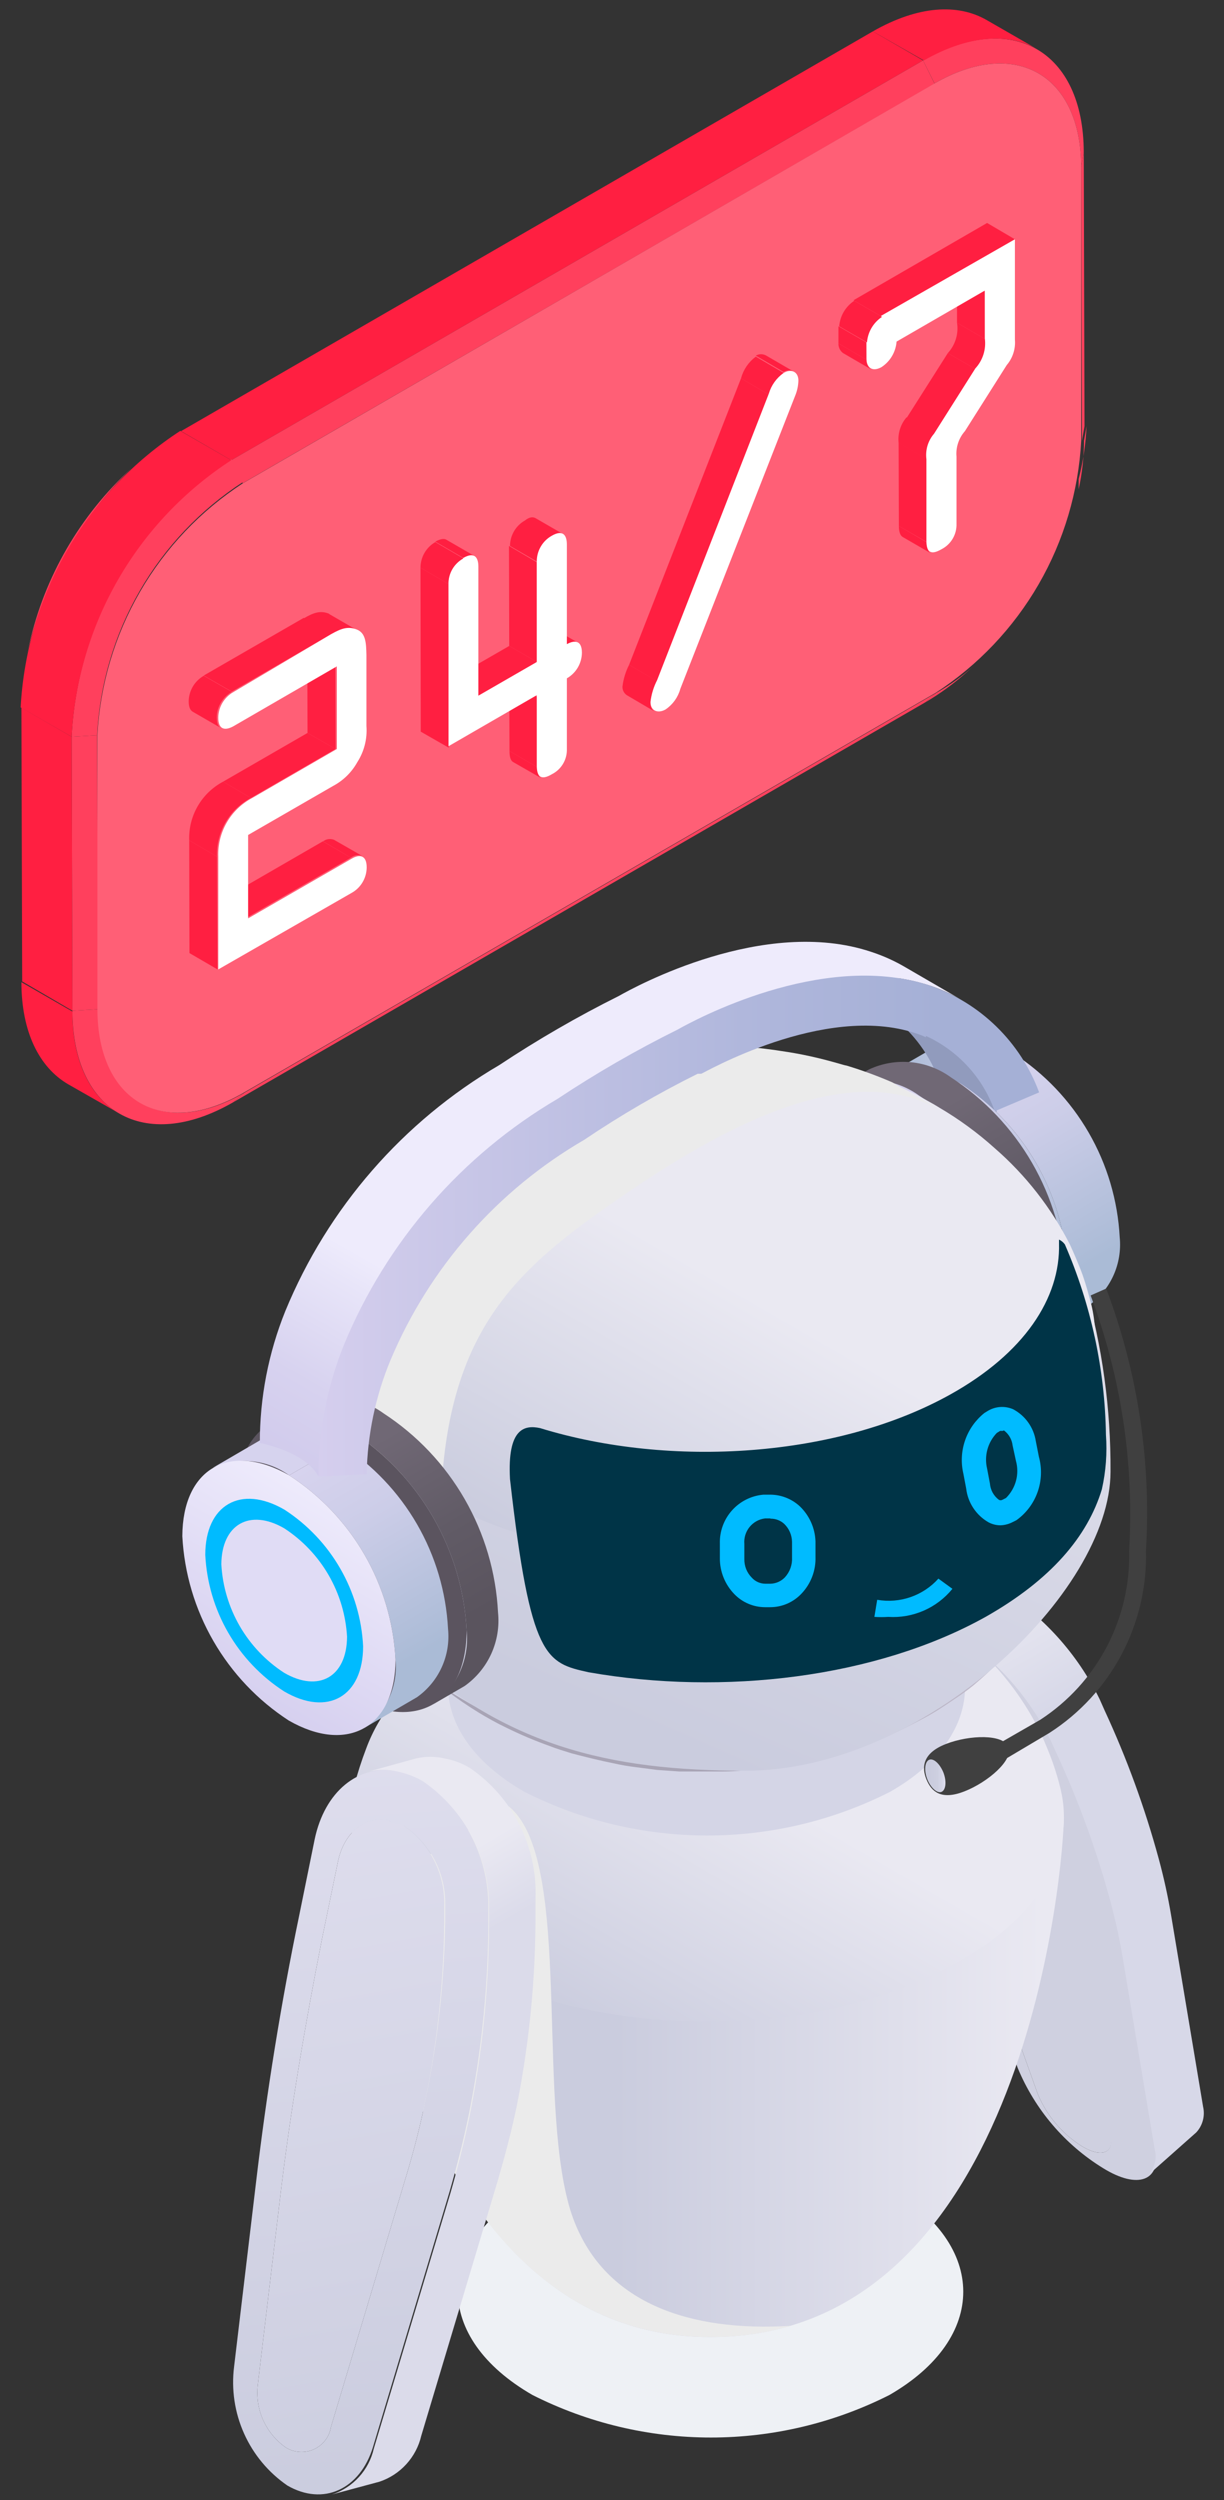 <svg width="48" height="98" viewBox="0 0 48 98" fill="none" xmlns="http://www.w3.org/2000/svg">
<rect x="0" y="0" width="48" height="98" fill="#333333" stroke="none"/>
<path d="M38.21 26.08L37.91 26.35C37.404 26.8 36.855 27.199 36.27 27.54L36.72 27.16C37.255 26.856 37.754 26.493 38.21 26.08Z" fill="#FF405D"/>
<path d="M42.3 18.78V19V19.06V19.18C42.438 18.556 42.508 17.919 42.51 17.28L42.61 16.7C42.58 17.402 42.476 18.099 42.3 18.78Z" fill="#FF405D"/>
<path d="M42.4 6.55L42.5 5.96L42.53 16.7L42.43 17.28L42.4 6.55Z" fill="#FF405D"/>
<path d="M36.65 3.27L36.2 2.37C39.67 0.37 42.49 1.98 42.5 5.96L42.4 6.55C42.39 2.92 39.81 1.45 36.65 3.27Z" fill="#FF405D"/>
<path d="M38.7 0.79L40.7 1.94C39.56 1.27 37.98 1.37 36.23 2.37L34.23 1.23C36 0.22 37.56 0.13 38.7 0.79Z" fill="#FF1F41"/>
<path d="M36.72 27.16L36.27 27.54L9.14 43.21L9.59 42.83L36.72 27.16Z" fill="#FF405D"/>
<path d="M4.67 43.64L2.67 42.5C1.54 41.84 0.84 40.45 0.84 38.5L2.84 39.65C2.84 41.6 3.54 43 4.67 43.64Z" fill="#FF1F41"/>
<path d="M9.59 42.83L9.14 43.21C5.67 45.21 2.85 43.6 2.84 39.62L3.84 39.56C3.86 43.19 6.43 44.66 9.59 42.83Z" fill="#FF405D"/>
<path d="M3.84 39.56L2.84 39.62L2.81 28.88L3.81 28.82L3.84 39.56Z" fill="#FF405D"/>
<path d="M2.84 39.62L0.87 38.47L0.84 27.74L2.81 28.88L2.84 39.62Z" fill="#FF1F41"/>
<path d="M9.07 18.04L7.1 16.9L34.23 1.23L36.2 2.37L9.07 18.04Z" fill="#FF1F41"/>
<path d="M9.52 18.94L9.07 18.04L36.2 2.37L36.65 3.28L9.52 18.94Z" fill="#FF405D"/>
<path d="M1.06 25.65L1.15 25.25C1.749 22.599 3.145 20.195 5.15 18.36C3.109 20.342 1.688 22.875 1.06 25.65Z" fill="#FF405D"/>
<path d="M36.65 3.27C39.81 1.45 42.39 2.92 42.4 6.55V17.28C42.294 19.26 41.722 21.188 40.73 22.905C39.737 24.622 38.353 26.08 36.69 27.16L9.56 42.83C6.4 44.66 3.83 43.19 3.82 39.56V28.82C3.926 26.84 4.499 24.913 5.491 23.196C6.484 21.479 7.867 20.021 9.53 18.94L36.65 3.27Z" fill="#FF5F76"/>
<path d="M3.81 28.82L2.81 28.88C2.917 26.7 3.541 24.577 4.629 22.686C5.718 20.794 7.24 19.188 9.07 18L9.52 18.9C7.852 19.985 6.465 21.449 5.473 23.174C4.48 24.898 3.91 26.833 3.81 28.82Z" fill="#FF405D"/>
<path d="M2.81 28.88L0.81 27.73C0.926 25.558 1.554 23.444 2.641 21.56C3.729 19.676 5.247 18.076 7.07 16.89L9.07 18.04C7.245 19.224 5.726 20.824 4.638 22.708C3.55 24.592 2.924 26.707 2.81 28.88Z" fill="#FF1F41"/>
<path d="M13.1 32.92L14.2 33.55C14.127 33.523 14.048 33.516 13.971 33.528C13.894 33.54 13.821 33.572 13.76 33.62L12.67 32.98C12.73 32.934 12.802 32.904 12.877 32.893C12.952 32.883 13.029 32.892 13.1 32.92Z" fill="#FF1F41"/>
<path d="M9.7 35.96L8.61 35.32L12.66 32.98L13.76 33.62L9.7 35.96Z" fill="#FF1F41"/>
<path d="M13.16 29.36L12.06 28.73L12.05 25.49L13.15 26.12L13.16 29.36Z" fill="#FF1F41"/>
<path d="M8.53 38L7.43 37.36L7.42 32.94L8.51 33.58L8.53 38Z" fill="#FF1F41"/>
<path d="M9.84 31.28L8.75 30.64L12.06 28.73L13.16 29.36L9.84 31.28Z" fill="#FF1F41"/>
<path d="M12.91 24.07L14 24.7C13.7 24.56 13.43 24.65 13 24.87L11.91 24.24C12.3 24.01 12.57 23.92 12.91 24.06V24.07Z" fill="#FF1F41"/>
<path d="M8.51 33.58L7.42 32.94C7.403 32.47 7.519 32.005 7.754 31.599C7.989 31.192 8.334 30.86 8.75 30.64L9.84 31.28C9.424 31.5 9.079 31.832 8.844 32.239C8.609 32.645 8.493 33.11 8.51 33.58Z" fill="#FF1F41"/>
<path d="M9.09 27.11L7.99 26.48L11.91 24.22L13 24.85L9.09 27.11Z" fill="#FF1F41"/>
<path d="M8.65 28.53L7.56 27.9C7.46 27.84 7.4 27.72 7.4 27.49C7.403 27.286 7.459 27.087 7.562 26.912C7.666 26.736 7.813 26.591 7.99 26.49L9.09 27.12C8.913 27.221 8.766 27.366 8.662 27.542C8.559 27.717 8.503 27.916 8.5 28.12C8.5 28.35 8.56 28.48 8.65 28.53Z" fill="#FF1F41"/>
<path d="M13 24.85C13.39 24.63 13.66 24.54 14 24.68C14.34 24.82 14.36 25.19 14.37 25.68V28.46C14.408 28.96 14.281 29.459 14.01 29.88C13.79 30.275 13.46 30.598 13.06 30.81L9.73 32.73V36L13.79 33.66C14.09 33.48 14.38 33.51 14.38 34C14.379 34.204 14.324 34.404 14.22 34.58C14.117 34.756 13.968 34.901 13.79 35L8.56 38V33.58C8.543 33.11 8.659 32.645 8.894 32.239C9.129 31.832 9.475 31.5 9.89 31.28L13.21 29.36V26.12L9.15 28.47C8.84 28.64 8.56 28.62 8.56 28.13C8.563 27.926 8.619 27.727 8.722 27.552C8.826 27.376 8.973 27.231 9.15 27.13L13 24.85Z" fill="white"/>
<path d="M21.22 30.5L20.12 29.87C20.02 29.81 19.98 29.66 19.98 29.44L21.07 30.07C21.07 30.3 21.12 30.44 21.22 30.5Z" fill="#FF1F41"/>
<path d="M21.07 30.07L19.98 29.44L19.97 26.67L21.06 27.31L21.07 30.07Z" fill="#FF1F41"/>
<path d="M21.58 24.57L22.68 25.2C22.606 25.176 22.528 25.17 22.451 25.182C22.375 25.194 22.302 25.224 22.24 25.27L21.15 24.64C21.208 24.59 21.279 24.557 21.355 24.545C21.431 24.532 21.509 24.541 21.58 24.57Z" fill="#FF1F41"/>
<path d="M18.77 27.27L17.68 26.64L19.97 25.32L21.06 25.95L18.77 27.27Z" fill="#FF1F41"/>
<path d="M21.06 25.95L19.97 25.32L19.96 21.4L21.05 22.04L21.06 25.95Z" fill="#FF1F41"/>
<path d="M21 20.31L22.09 20.94C22 20.89 21.86 20.94 21.66 21.02C21.482 21.119 21.333 21.264 21.23 21.44C21.126 21.616 21.071 21.816 21.07 22.02L20 21.4C20.001 21.196 20.056 20.996 20.16 20.82C20.263 20.644 20.412 20.499 20.59 20.4C20.75 20.27 20.89 20.25 21 20.31Z" fill="#FF1F41"/>
<path d="M17.6 29.31L16.5 28.68L16.49 22.25L17.58 22.89L17.6 29.31Z" fill="#FF1F41"/>
<path d="M17.51 21.16L18.6 21.79C18.51 21.79 18.37 21.79 18.17 21.87L17.07 21.23C17.28 21.12 17.42 21.1 17.51 21.16Z" fill="#FF1F41"/>
<path d="M18.17 21.87C18.62 21.61 18.76 21.87 18.76 22.21V27.27L21.05 25.95V22C21.051 21.796 21.106 21.596 21.21 21.42C21.313 21.244 21.462 21.099 21.64 21C22.09 20.74 22.23 21 22.23 21.34V25.25C22.54 25.08 22.82 25.1 22.82 25.59C22.817 25.794 22.761 25.993 22.658 26.168C22.554 26.344 22.407 26.489 22.23 26.59V29.35C22.238 29.556 22.187 29.76 22.082 29.937C21.978 30.114 21.824 30.258 21.64 30.35C21.22 30.6 21.05 30.45 21.05 30.01V27.25L17.59 29.25V22.83C17.597 22.634 17.654 22.443 17.755 22.275C17.857 22.107 18 21.967 18.17 21.87Z" fill="white"/>
<path d="M17.58 22.89L16.49 22.25C16.491 22.047 16.545 21.848 16.646 21.673C16.748 21.497 16.894 21.351 17.07 21.25L18.17 21.89C17.992 21.989 17.843 22.134 17.739 22.31C17.636 22.486 17.581 22.686 17.58 22.89Z" fill="#FF1F41"/>
<path d="M25.67 27.89L24.58 27.25C24.526 27.213 24.483 27.164 24.453 27.107C24.424 27.049 24.409 26.985 24.41 26.92C24.445 26.62 24.533 26.329 24.67 26.06L25.77 26.7C25.633 26.965 25.545 27.253 25.51 27.55C25.503 27.616 25.514 27.683 25.542 27.742C25.57 27.802 25.615 27.854 25.67 27.89Z" fill="#FF1F41"/>
<path d="M30.05 13.94L31.15 14.58C31.087 14.54 31.014 14.519 30.94 14.519C30.866 14.519 30.793 14.54 30.73 14.58L29.64 13.94C29.702 13.904 29.773 13.885 29.845 13.885C29.917 13.885 29.988 13.904 30.05 13.94Z" fill="#FF1F41"/>
<path d="M25.76 26.7L24.67 26.06L29.06 14.83L30.15 15.47L25.76 26.7Z" fill="#FF1F41"/>
<path d="M30.15 15.47L29.06 14.83C29.151 14.489 29.356 14.189 29.64 13.98L30.73 14.62C30.444 14.827 30.239 15.128 30.15 15.47Z" fill="#FF1F41"/>
<path d="M30.73 14.62C31.03 14.44 31.31 14.57 31.31 14.92C31.304 15.126 31.26 15.329 31.18 15.52L26.68 27C26.59 27.331 26.384 27.618 26.1 27.81C25.8 27.98 25.51 27.87 25.51 27.51C25.545 27.213 25.633 26.925 25.77 26.66L30.15 15.43C30.247 15.102 30.451 14.817 30.73 14.62Z" fill="white"/>
<path d="M36.49 21.68L35.4 21.05C35.3 20.99 35.25 20.84 35.25 20.62L36.35 21.26C36.35 21.48 36.39 21.62 36.49 21.68Z" fill="#FF1F41"/>
<path d="M36.35 21.25L35.25 20.62L35.24 17.35L36.34 17.99L36.35 21.25Z" fill="#FF1F41"/>
<path d="M36.64 17.03L35.55 16.39L37.17 13.84L38.26 14.47L36.64 17.03Z" fill="#FF1F41"/>
<path d="M36.34 18L35.24 17.36C35.22 17.181 35.238 17 35.291 16.828C35.344 16.656 35.432 16.496 35.55 16.36L36.64 17C36.523 17.136 36.435 17.296 36.384 17.468C36.332 17.64 36.317 17.822 36.34 18Z" fill="#FF1F41"/>
<path d="M38.26 14.47L37.17 13.84C37.316 13.681 37.424 13.492 37.486 13.286C37.549 13.08 37.564 12.863 37.53 12.65L38.63 13.29C38.659 13.502 38.641 13.717 38.577 13.921C38.513 14.125 38.405 14.313 38.26 14.47Z" fill="#FF1F41"/>
<path d="M38.63 13.29L37.53 12.65V10.78L38.62 11.42L38.63 13.29Z" fill="#FF1F41"/>
<path d="M34.16 14.48L33.06 13.84C33.001 13.796 32.954 13.739 32.923 13.672C32.892 13.606 32.877 13.533 32.88 13.46L33.98 14.1C33.975 14.173 33.989 14.247 34.02 14.313C34.052 14.38 34.1 14.437 34.16 14.48Z" fill="#FF1F41"/>
<path d="M33.98 14.1L32.88 13.46V12.79L33.97 13.42L33.98 14.1Z" fill="#FF1F41"/>
<path d="M34.56 12.4L33.47 11.77L38.71 8.74L39.8 9.38L34.56 12.4Z" fill="#FF1F41"/>
<path d="M39.8 9.38V13.31C39.816 13.49 39.795 13.671 39.74 13.842C39.685 14.014 39.597 14.173 39.48 14.31L37.84 16.9C37.72 17.035 37.629 17.194 37.572 17.366C37.515 17.538 37.494 17.72 37.51 17.9V20.53C37.517 20.736 37.465 20.939 37.361 21.116C37.256 21.293 37.103 21.437 36.92 21.53C36.49 21.78 36.33 21.63 36.33 21.2V18C36.307 17.822 36.322 17.64 36.373 17.468C36.425 17.296 36.513 17.136 36.63 17L38.25 14.44C38.395 14.283 38.503 14.095 38.567 13.891C38.631 13.687 38.649 13.472 38.62 13.26V11.39L35.16 13.39C35.144 13.591 35.083 13.785 34.981 13.958C34.879 14.132 34.738 14.279 34.57 14.39C34.19 14.6 33.98 14.39 33.98 14.05V13.37C33.996 13.169 34.057 12.975 34.159 12.802C34.261 12.628 34.402 12.481 34.57 12.37L39.8 9.38Z" fill="white"/>
<path d="M34 13.42L32.91 12.79C32.926 12.589 32.987 12.395 33.089 12.222C33.192 12.048 33.332 11.901 33.5 11.79L34.59 12.42C34.422 12.531 34.282 12.678 34.179 12.852C34.077 13.025 34.016 13.219 34 13.42Z" fill="#FF1F41"/>
<path d="M34.88 93.88C32.71 94.977 30.312 95.548 27.88 95.548C25.448 95.548 23.05 94.977 20.88 93.88C16.99 91.64 16.97 88.01 20.88 85.78C23.05 84.683 25.448 84.112 27.88 84.112C30.312 84.112 32.71 84.683 34.88 85.78C38.73 88 38.75 91.65 34.88 93.88Z" fill="#EEF1F5"/>
<path d="M37.68 42.48L39.74 41.29C39.313 40.973 38.809 40.779 38.28 40.728C37.752 40.677 37.219 40.771 36.74 41L34.68 42.19C35.161 41.969 35.692 41.88 36.219 41.931C36.746 41.982 37.25 42.171 37.68 42.48Z" fill="url(#paint0_linear_1124_3072)"/>
<path d="M37.68 42.48L39.74 41.29C40.955 42.077 41.967 43.14 42.692 44.394C43.417 45.647 43.834 47.054 43.91 48.5C43.961 49.015 43.875 49.534 43.661 50.004C43.447 50.475 43.112 50.881 42.69 51.18L40.63 52.38C41.053 52.081 41.388 51.676 41.602 51.205C41.817 50.734 41.902 50.215 41.85 49.7C41.773 48.253 41.354 46.845 40.63 45.59C39.905 44.336 38.894 43.27 37.68 42.48Z" fill="url(#paint1_linear_1124_3072)"/>
<path d="M38 40.48L38.33 40.65L38.01 39.9C37.37 39.81 36.73 39.74 36.09 39.71C35.66 39.71 35.23 39.71 34.79 39.71C35.697 40.341 36.394 41.229 36.79 42.26L39.09 43.59L38.53 41.53C38.375 41.169 38.198 40.819 38 40.48Z" fill="#919BBD"/>
<path d="M36.46 38.63C36.055 38.499 35.641 38.402 35.22 38.34V40.26C35.44 40.303 35.657 40.359 35.87 40.43C36.594 40.683 37.253 41.096 37.796 41.638C38.34 42.179 38.755 42.836 39.01 43.56L40.75 42.82C40.39 41.847 39.818 40.967 39.076 40.242C38.334 39.518 37.441 38.967 36.46 38.63Z" fill="url(#paint2_linear_1124_3072)"/>
<path d="M37.68 42.48C38.895 43.27 39.905 44.336 40.63 45.59C41.355 46.845 41.773 48.253 41.85 49.7C41.85 52.35 39.97 53.42 37.66 52.09C36.446 51.3 35.435 50.234 34.71 48.979C33.986 47.725 33.567 46.317 33.49 44.87C33.5 42.22 35.38 41.15 37.68 42.48Z" fill="url(#paint3_linear_1124_3072)"/>
<path d="M37.63 43.75C35.92 42.75 34.53 43.56 34.52 45.53C34.579 46.602 34.89 47.644 35.427 48.574C35.963 49.503 36.711 50.293 37.61 50.88C39.32 51.88 40.71 51.07 40.72 49.1C40.661 48.028 40.35 46.986 39.813 46.056C39.277 45.127 38.529 44.337 37.63 43.75Z" fill="url(#paint4_linear_1124_3072)"/>
<path d="M36.05 43C33.56 41.56 31.53 42.71 31.53 45.58C31.611 47.141 32.06 48.66 32.841 50.014C33.621 51.367 34.711 52.517 36.02 53.37C38.52 54.81 40.54 53.65 40.55 50.79C40.47 49.228 40.02 47.707 39.238 46.353C38.456 44.999 37.363 43.85 36.05 43Z" fill="#5B545F"/>
<path d="M34.08 41.92C34.594 41.681 35.163 41.583 35.727 41.638C36.291 41.692 36.831 41.897 37.29 42.23C38.601 43.082 39.692 44.232 40.474 45.586C41.256 46.939 41.707 48.459 41.79 50.02C41.844 50.575 41.75 51.135 41.518 51.642C41.286 52.15 40.925 52.587 40.47 52.91L39.24 53.63C39.695 53.308 40.056 52.871 40.287 52.363C40.517 51.855 40.608 51.295 40.55 50.74C40.47 49.178 40.02 47.657 39.238 46.303C38.456 44.949 37.363 43.8 36.05 42.95C35.592 42.616 35.053 42.411 34.488 42.354C33.924 42.298 33.355 42.393 32.84 42.63L34.08 41.92Z" fill="url(#paint5_linear_1124_3072)"/>
<path d="M37.25 65.55C38.282 66.196 39.114 67.117 39.65 68.21L39.86 68.66C40.675 70.429 41.343 72.262 41.86 74.14C42.05 74.87 42.2 75.58 42.32 76.26L43.57 83.74C43.68 84.4 43.2 84.58 42.46 84.15C41.672 83.664 41.057 82.944 40.7 82.09L38.7 76.51C37.76 73.8 36.94 71.17 36.27 68.61L35.66 66.34C35.43 65.46 35.83 65.03 36.66 65.29C36.79 65.41 37.05 65.43 37.25 65.55Z" fill="#CFD0E0"/>
<path d="M45.32 84.24L44.07 76.75C43.95 76.03 43.79 75.29 43.58 74.51C43.038 72.517 42.329 70.573 41.46 68.7L41.26 68.26C40.387 66.474 39.028 64.97 37.34 63.92C37.05 63.745 36.742 63.604 36.42 63.5C35.1 63.08 34.42 63.78 34.83 65.21L35.43 67.48C36.097 70.08 36.923 72.747 37.91 75.48L39.91 81.06C40.585 82.69 41.757 84.066 43.26 84.99C44.62 85.83 45.53 85.49 45.32 84.24ZM42.46 84.15C41.673 83.664 41.057 82.944 40.7 82.09L38.7 76.51C37.76 73.8 36.94 71.17 36.27 68.61L35.66 66.34C35.43 65.46 35.83 65.03 36.66 65.29C36.77 65.41 37.03 65.43 37.23 65.55C38.262 66.196 39.094 67.117 39.63 68.21L39.84 68.66C40.654 70.429 41.323 72.262 41.84 74.14C42.03 74.87 42.18 75.58 42.3 76.26L43.55 83.74C43.68 84.4 43.2 84.58 42.46 84.15Z" fill="#CFD0E0"/>
<path d="M47.18 82.58L45.93 75.1C45.804 74.346 45.641 73.598 45.44 72.86C44.898 70.867 44.189 68.924 43.32 67.05L43.12 66.6C42.246 64.817 40.888 63.316 39.2 62.27C38.913 62.091 38.603 61.95 38.28 61.85C38.061 61.747 37.819 61.702 37.577 61.719C37.335 61.736 37.102 61.816 36.9 61.95L35 63.61C35.2 63.472 35.433 63.389 35.675 63.369C35.917 63.35 36.161 63.395 36.38 63.5C36.702 63.604 37.011 63.745 37.3 63.92C38.988 64.97 40.347 66.474 41.22 68.26L41.42 68.7C42.289 70.573 42.998 72.517 43.54 74.51C43.75 75.29 43.91 76.03 44.03 76.75L45.28 84.24C45.328 84.413 45.331 84.594 45.291 84.769C45.251 84.944 45.168 85.105 45.05 85.24L46.91 83.59C47.035 83.457 47.124 83.295 47.171 83.119C47.218 82.943 47.221 82.757 47.18 82.58Z" fill="url(#paint6_linear_1124_3072)"/>
<path d="M41.72 71.23C41.72 72.89 40.31 91.61 27.85 91.61C15.39 91.61 13.85 71.91 13.85 71.23H41.72Z" fill="url(#paint7_linear_1124_3072)"/>
<path d="M31.67 67.91C30.443 68.523 29.087 68.836 27.715 68.822C26.343 68.808 24.995 68.468 23.78 67.83C21.63 66.55 21.68 64.5 23.89 63.26C25.119 62.651 26.474 62.341 27.845 62.355C29.216 62.369 30.564 62.707 31.78 63.34C33.93 64.63 33.88 66.67 31.67 67.91Z" fill="#C0BACA"/>
<path d="M41.59 70.12C41.502 69.758 41.395 69.401 41.27 69.05C41.15 68.72 40.97 68.28 40.82 67.96C40.511 67.323 40.143 66.717 39.72 66.15C39.248 65.522 38.716 64.943 38.13 64.42C37.511 63.875 36.841 63.389 36.13 62.97C35.86 62.81 35.49 62.61 35.2 62.46L34.45 62.11C33.909 61.878 33.355 61.677 32.79 61.51C32.252 61.341 31.704 61.205 31.15 61.1C30.54 60.98 29.89 60.9 29.53 60.86L28.72 60.8H27.92C27.67 60.8 27.35 60.8 27.11 60.8C26.565 60.813 26.02 60.856 25.48 60.93C24.929 60.996 24.382 61.089 23.84 61.21C23.57 61.27 23.21 61.36 22.95 61.44L22.16 61.68C21.87 61.78 21.48 61.93 21.16 62.05C20.84 62.17 20.62 62.29 20.39 62.39C20.16 62.49 19.69 62.75 19.39 62.92C19.09 63.09 18.39 63.54 18.03 63.84C17.601 64.17 17.193 64.527 16.81 64.91C16.486 65.224 16.183 65.558 15.9 65.91C15.76 66.1 15.57 66.35 15.44 66.54C15.31 66.73 15 67.25 14.83 67.54C14.646 67.859 14.488 68.194 14.36 68.54C14.178 69.018 14.021 69.505 13.89 70C13.3 72.39 14.56 74.91 17.7 76.78C23.07 79.99 31.91 80.08 37.43 76.98C40.8 75.17 42.18 72.59 41.59 70.12ZM31.67 67.91C30.443 68.523 29.087 68.836 27.715 68.822C26.343 68.808 24.995 68.468 23.78 67.83C21.63 66.55 21.68 64.5 23.89 63.26C25.119 62.651 26.474 62.341 27.845 62.355C29.216 62.369 30.564 62.706 31.78 63.34C33.93 64.63 33.88 66.67 31.67 67.91Z" fill="url(#paint8_linear_1124_3072)"/>
<g style="mix-blend-mode:multiply">
<path d="M31 91.17C29.977 91.468 28.916 91.617 27.85 91.61C18.41 91.61 15.21 80.32 14.22 74.54C15.822 73.343 17.492 72.237 19.22 71.23L19.96 70.81C20.105 70.935 20.236 71.076 20.35 71.23C22.35 73.95 21.06 82.72 22.42 86.8C23.62 90.31 27.08 91.41 31 91.17Z" fill="#EBEBEB"/>
</g>
<path d="M34.9 70.24C32.679 71.364 30.224 71.95 27.735 71.95C25.246 71.95 22.791 71.364 20.57 70.24C16.57 67.95 16.57 64.24 20.57 61.97C22.788 60.841 25.241 60.252 27.73 60.252C30.219 60.252 32.672 60.841 34.89 61.97C38.82 64.26 38.84 68 34.9 70.24Z" fill="#D4D5E6"/>
<path d="M18.77 67.13C19.08 67.32 19.51 67.56 19.85 67.72C20.402 67.993 20.97 68.233 21.55 68.44C21.8 68.54 22.16 68.65 22.42 68.73C22.91 68.86 23.56 69.02 24.06 69.12C24.347 69.184 24.638 69.235 24.93 69.27L25.78 69.38L26.64 69.44C26.9 69.44 27.24 69.44 27.5 69.44H28.35C28.647 69.438 28.944 69.422 29.24 69.39C29.75 69.39 30.43 69.25 30.93 69.18C31.21 69.18 31.57 69.06 31.84 69L32.67 68.79L33.67 68.49C34.02 68.38 34.47 68.2 34.8 68.06C35.13 67.92 35.8 67.58 36.25 67.34C36.7 67.1 37.08 66.84 37.42 66.61C37.687 66.438 37.944 66.251 38.19 66.05C38.51 65.78 38.92 65.41 39.19 65.12C38.512 65.776 37.748 66.338 36.92 66.79C31.62 69.79 23.2 69.66 18.12 66.6C17.447 66.204 16.823 65.731 16.26 65.19L17.11 65.95L17.53 66.28C17.929 66.584 18.343 66.868 18.77 67.13Z" fill="url(#paint9_linear_1124_3072)"/>
<path d="M29.24 69.41C36.24 69.41 43.55 62.41 43.55 57.69C43.565 55.228 43.228 52.777 42.55 50.41C41.05 45.41 13.12 47.87 12.55 51.41C12.42 52.28 12.39 52.9 12.35 53.11C12.17 54.17 11.03 60.18 15.35 64.33C19.67 68.48 23.92 69.41 29.24 69.41Z" fill="url(#paint10_linear_1124_3072)"/>
<path d="M42.8 51.15C42.71 50.8 42.58 50.33 42.46 49.99C42.34 49.65 42.12 49.14 41.96 48.79C41.228 47.347 40.222 46.06 39 45C38.334 44.402 37.611 43.873 36.84 43.42C36.54 43.23 36.13 43.02 35.84 42.86L35.02 42.48C34.433 42.225 33.832 42.005 33.22 41.82C33.14 41.82 32.46 41.58 31.44 41.38C30.76 41.25 30.06 41.16 29.67 41.12C29.28 41.08 29.05 41.06 28.79 41.05H27.91H27C26.44 41.05 25.77 41.14 25.23 41.2C24.628 41.272 24.031 41.376 23.44 41.51C23.14 41.57 22.76 41.67 22.44 41.75L21.58 42.02C21.26 42.12 20.84 42.29 20.53 42.42C20.22 42.55 19.95 42.68 19.7 42.79C19.45 42.9 18.94 43.18 18.62 43.37C18.109 43.677 17.615 44.01 17.14 44.37C16.668 44.73 16.22 45.121 15.8 45.54C15.445 45.89 15.112 46.261 14.8 46.65C14.65 46.85 14.44 47.12 14.3 47.34C14.16 47.56 13.82 48.11 13.63 48.45C13.432 48.805 13.259 49.172 13.11 49.55C12.94 50.02 12.74 50.66 12.6 51.14C11.97 53.74 13.34 56.49 16.75 58.52C22.6 62.02 32.23 62.12 38.25 58.74C42 56.65 43.44 53.84 42.8 51.15Z" fill="url(#paint11_linear_1124_3072)"/>
<g style="mix-blend-mode:multiply">
<path d="M35 42.43C34.413 42.175 33.812 41.955 33.2 41.77C33.12 41.77 32.44 41.53 31.42 41.33C30.74 41.2 30.04 41.11 29.65 41.07H29.06C28.06 41.4 26.98 41.83 25.74 42.38C19.86 44.95 14.25 50.18 13.97 53.68C13.864 54.801 14.113 55.927 14.68 56.9C15.324 57.508 16.035 58.042 16.8 58.49L17.34 57.93C17.79 51.83 20.52 49.56 24.34 46.93C28.16 44.3 33.17 41.48 36.79 43.47C36.49 43.28 36.08 43.07 35.79 42.91L35 42.43Z" fill="#EBEBEB"/>
</g>
<path d="M43.37 56.24C43.422 56.957 43.368 57.678 43.21 58.38C42.65 60.23 41.21 61.93 38.65 63.38C34.36 65.77 28.37 66.48 23.08 65.55C21.42 65.18 20.8 65.04 20 57.98C19.89 55.98 20.57 55.85 21.18 55.98C26.32 57.56 32.84 57.13 37.27 54.66C40.16 53.05 41.59 50.89 41.53 48.74V48.59C41.621 48.633 41.701 48.698 41.76 48.78C42.784 51.136 43.331 53.671 43.37 56.24Z" fill="#003447"/>
<path d="M15.82 71.56C16.328 71.906 16.741 72.373 17.02 72.92C17.3 73.467 17.438 74.076 17.42 74.69V75.26C17.406 77.638 17.158 80.01 16.68 82.34C16.49 83.29 16.25 84.22 15.98 85.13L12.98 95.13C12.95 95.32 12.873 95.5 12.756 95.653C12.639 95.806 12.487 95.928 12.312 96.008C12.137 96.088 11.944 96.124 11.752 96.112C11.56 96.1 11.374 96.041 11.21 95.94C10.821 95.668 10.513 95.296 10.319 94.862C10.126 94.429 10.053 93.951 10.11 93.48L10.97 86.27C11.38 82.77 11.97 79.34 12.63 75.99L13.25 72.99C13.48 71.84 14.3 71.17 15.25 71.35C15.28 71.47 15.63 71.45 15.82 71.56Z" fill="url(#paint12_linear_1124_3072)"/>
<path d="M16.59 69.81C16.279 69.631 15.941 69.503 15.59 69.43C14.05 69.14 12.73 70.23 12.34 72.1L11.73 75.1C11.024 78.507 10.46 81.99 10.04 85.55L9.18 92.77C9.068 93.664 9.203 94.571 9.572 95.393C9.94 96.215 10.528 96.92 11.27 97.43C12.67 98.24 14.12 97.59 14.63 95.91L17.63 85.91C17.92 84.91 18.17 83.91 18.38 82.91C18.878 80.444 19.136 77.936 19.15 75.42V74.85C19.17 73.864 18.947 72.889 18.501 72.01C18.054 71.13 17.398 70.375 16.59 69.81ZM16.68 82.34C16.49 83.29 16.25 84.22 15.98 85.13L12.98 95.13C12.95 95.32 12.873 95.5 12.756 95.653C12.639 95.806 12.487 95.928 12.312 96.008C12.137 96.088 11.945 96.124 11.752 96.112C11.56 96.1 11.374 96.041 11.21 95.94C10.821 95.668 10.513 95.296 10.32 94.862C10.126 94.429 10.053 93.951 10.11 93.48L10.97 86.27C11.38 82.77 11.97 79.34 12.63 75.99L13.25 72.99C13.48 71.84 14.3 71.17 15.25 71.35C15.32 71.49 15.67 71.47 15.86 71.58C16.368 71.925 16.781 72.393 17.061 72.94C17.34 73.487 17.478 74.096 17.46 74.71V75.28C17.431 77.653 17.17 80.018 16.68 82.34Z" fill="url(#paint13_linear_1124_3072)"/>
<path d="M18.44 69.31C18.134 69.122 17.794 68.993 17.44 68.93C17.068 68.844 16.682 68.844 16.31 68.93L14.46 69.44C14.828 69.354 15.212 69.354 15.58 69.44C15.931 69.513 16.269 69.641 16.58 69.82C17.404 70.386 18.073 71.149 18.527 72.04C18.982 72.931 19.206 73.921 19.18 74.92V75.49C19.166 78.006 18.908 80.514 18.41 82.98C18.2 83.98 17.95 84.98 17.66 85.98L14.66 95.98C14.565 96.396 14.365 96.781 14.077 97.096C13.79 97.412 13.426 97.647 13.02 97.78L14.88 97.28C15.284 97.145 15.647 96.908 15.934 96.593C16.221 96.278 16.423 95.895 16.52 95.48L19.52 85.48C19.81 84.48 20.06 83.54 20.27 82.53C20.762 80.05 21.007 77.528 21 75V74.43C21.04 73.43 20.826 72.436 20.379 71.541C19.931 70.645 19.264 69.878 18.44 69.31Z" fill="url(#paint14_linear_1124_3072)"/>
<path d="M13.8 56.12C11.31 54.68 9.28 55.84 9.27 58.7C9.354 60.261 9.805 61.78 10.587 63.134C11.369 64.487 12.46 65.637 13.77 66.49C16.26 67.93 18.29 66.78 18.3 63.91C18.217 62.349 17.766 60.829 16.984 59.476C16.202 58.122 15.111 56.972 13.8 56.12Z" fill="#5B545F"/>
<path d="M11.83 55.09C12.344 54.851 12.913 54.753 13.477 54.808C14.041 54.862 14.581 55.067 15.04 55.4C16.351 56.254 17.441 57.405 18.221 58.761C19.002 60.117 19.45 61.638 19.53 63.2C19.588 63.755 19.497 64.315 19.267 64.823C19.037 65.331 18.675 65.768 18.22 66.09L16.98 66.81C17.438 66.488 17.802 66.049 18.034 65.539C18.266 65.029 18.358 64.467 18.3 63.91C18.217 62.349 17.766 60.829 16.984 59.476C16.202 58.122 15.111 56.972 13.8 56.12C13.341 55.787 12.802 55.582 12.237 55.528C11.673 55.473 11.104 55.571 10.59 55.81L11.83 55.09Z" fill="url(#paint15_linear_1124_3072)"/>
<path d="M11.34 57.83L13.4 56.64C12.971 56.33 12.467 56.138 11.94 56.086C11.413 56.033 10.882 56.121 10.4 56.34L8.34 57.54C8.821 57.319 9.352 57.23 9.879 57.281C10.406 57.332 10.91 57.521 11.34 57.83Z" fill="#D6D3EE"/>
<path d="M11.34 57.83L13.4 56.64C14.615 57.427 15.627 58.49 16.352 59.744C17.077 60.997 17.494 62.404 17.57 63.85C17.622 64.365 17.537 64.884 17.322 65.355C17.108 65.826 16.772 66.231 16.35 66.53L14.29 67.73C14.712 67.431 15.047 67.025 15.261 66.554C15.475 66.084 15.561 65.565 15.51 65.05C15.434 63.603 15.017 62.194 14.292 60.939C13.567 59.684 12.556 58.619 11.34 57.83Z" fill="url(#paint16_linear_1124_3072)"/>
<path d="M11.34 57.83C12.556 58.619 13.567 59.684 14.292 60.939C15.017 62.194 15.434 63.603 15.51 65.05C15.51 67.7 13.63 68.77 11.32 67.44C10.105 66.65 9.095 65.584 8.37 64.329C7.645 63.075 7.227 61.667 7.15 60.22C7.16 57.57 9 56.5 11.34 57.83Z" fill="url(#paint17_linear_1124_3072)"/>
<path d="M11.16 59.18C9.44 58.18 8.05 58.99 8.05 60.95C8.104 62.023 8.412 63.068 8.949 63.998C9.486 64.928 10.238 65.717 11.14 66.3C12.85 67.3 14.24 66.5 14.24 64.53C14.186 63.458 13.879 62.415 13.343 61.485C12.808 60.555 12.06 59.765 11.16 59.18Z" fill="#00BBFF"/>
<path d="M11.15 59.91C9.79 59.12 8.69 59.76 8.68 61.32C8.726 62.172 8.974 63.001 9.401 63.74C9.828 64.478 10.424 65.105 11.14 65.57C12.5 66.36 13.6 65.73 13.61 64.16C13.562 63.308 13.314 62.48 12.887 61.742C12.459 61.003 11.864 60.376 11.15 59.91Z" fill="#E0DCF5"/>
<path d="M39.06 69.17L38.73 68.6L40.8 67.41C41.898 66.694 42.795 65.709 43.404 64.549C44.013 63.388 44.315 62.09 44.28 60.78C44.482 57.378 43.967 53.971 42.77 50.78L43.38 50.51C44.617 53.782 45.149 57.278 44.94 60.77C44.978 62.189 44.65 63.593 43.986 64.848C43.322 66.102 42.345 67.164 41.15 67.93L39.06 69.17Z" fill="#404040"/>
<path d="M37.1 68.36C38.03 68 39.35 67.97 39.55 68.48C39.75 68.99 38.74 69.86 37.82 70.22C36.9 70.58 36.52 70.22 36.33 69.75C36.14 69.28 36.17 68.72 37.1 68.36Z" fill="#404040"/>
<path d="M35.22 38.34C35.641 38.402 36.055 38.499 36.46 38.63C36.873 38.768 37.271 38.945 37.65 39.16L35.53 37.93C35.097 37.673 34.638 37.465 34.16 37.31C29.96 35.91 24.9 38.68 24.27 39.04C22.652 39.846 21.086 40.751 19.58 41.75C15.804 43.959 12.857 47.346 11.19 51.39C10.526 53.033 10.187 54.788 10.19 56.56C10.19 56.56 11.98 56.9 12.49 57.88C12.49 57.88 13.05 49.88 21.86 44.32C25.28 42.18 26.16 42.47 26.24 42.44H26.3H26.38C26.38 42.44 30.01 37.98 33.6 39.17C33.949 39.278 34.285 39.425 34.6 39.61H35.28L35.22 38.34Z" fill="url(#paint18_linear_1124_3072)"/>
<path d="M36.39 38.61C32.2 37.27 27.19 40.01 26.57 40.36C24.948 41.164 23.378 42.069 21.87 43.07C18.102 45.285 15.16 48.67 13.49 52.71C12.827 54.353 12.488 56.108 12.49 57.88L14.38 57.79C14.407 56.247 14.726 54.724 15.32 53.3C16.847 49.679 19.511 46.653 22.91 44.68C24.334 43.719 25.821 42.854 27.36 42.09H27.43H27.5C27.55 42.09 32.31 39.31 35.9 40.5C36.041 40.543 36.178 40.596 36.31 40.66C36.31 39.93 36.34 39.27 36.39 38.61Z" fill="url(#paint19_linear_1124_3072)"/>
<path d="M34.83 63.38C34.65 63.392 34.47 63.392 34.29 63.38L34.4 62.71C34.838 62.786 35.288 62.75 35.707 62.605C36.127 62.46 36.503 62.211 36.8 61.88L37.35 62.28C37.048 62.651 36.662 62.944 36.224 63.136C35.785 63.327 35.307 63.411 34.83 63.38Z" fill="#00BBFF"/>
<path d="M30.2 63H30C29.776 62.999 29.555 62.954 29.349 62.866C29.142 62.779 28.956 62.651 28.8 62.49C28.432 62.113 28.227 61.607 28.23 61.08V60.5C28.218 60.025 28.387 59.564 28.703 59.209C29.018 58.854 29.457 58.633 29.93 58.59H30.13C30.357 58.581 30.583 58.617 30.796 58.696C31.009 58.775 31.204 58.895 31.37 59.05C31.743 59.41 31.962 59.901 31.98 60.42V61.02C31.99 61.288 31.945 61.556 31.849 61.807C31.753 62.058 31.607 62.287 31.42 62.48C31.262 62.644 31.073 62.775 30.863 62.865C30.654 62.954 30.428 63 30.2 63ZM30.2 59.52H30C29.762 59.55 29.545 59.671 29.394 59.857C29.243 60.044 29.17 60.281 29.19 60.52V61.11C29.187 61.245 29.211 61.379 29.26 61.505C29.31 61.63 29.385 61.744 29.48 61.84C29.547 61.915 29.628 61.975 29.72 62.016C29.811 62.057 29.91 62.079 30.01 62.08H30.21C30.317 62.078 30.422 62.055 30.52 62.012C30.618 61.969 30.706 61.907 30.78 61.83C30.876 61.725 30.951 61.602 30.999 61.468C31.047 61.334 31.068 61.192 31.06 61.05V60.44C31.056 60.176 30.948 59.925 30.76 59.74C30.614 59.603 30.42 59.528 30.22 59.53L30.2 59.52Z" fill="#00BBFF"/>
<path d="M39.24 59.79C39.073 59.791 38.907 59.749 38.76 59.67C38.522 59.533 38.32 59.342 38.169 59.113C38.017 58.884 37.922 58.623 37.89 58.35L37.78 57.77C37.678 57.336 37.701 56.883 37.846 56.462C37.991 56.04 38.253 55.669 38.6 55.39L38.73 55.31C38.879 55.219 39.047 55.165 39.222 55.153C39.396 55.141 39.57 55.171 39.73 55.24C39.965 55.365 40.169 55.542 40.323 55.76C40.478 55.977 40.579 56.227 40.62 56.49L40.74 57.1C40.865 57.555 40.848 58.038 40.691 58.483C40.534 58.928 40.244 59.315 39.86 59.59L39.72 59.66C39.572 59.738 39.408 59.783 39.24 59.79ZM39.32 56.09H39.22L39.09 56.17C38.914 56.353 38.787 56.577 38.721 56.821C38.654 57.066 38.651 57.324 38.71 57.57L38.82 58.15C38.83 58.275 38.866 58.397 38.926 58.508C38.987 58.618 39.07 58.714 39.17 58.79C39.191 58.802 39.215 58.809 39.24 58.809C39.265 58.809 39.289 58.802 39.31 58.79L39.45 58.72C39.639 58.533 39.775 58.3 39.844 58.043C39.913 57.786 39.911 57.516 39.84 57.26L39.71 56.66C39.697 56.544 39.659 56.431 39.601 56.33C39.542 56.228 39.464 56.14 39.37 56.07L39.32 56.09Z" fill="#00BBFF"/>
<path d="M37 69.49C37.13 69.84 37.09 70.17 36.92 70.24C36.75 70.31 36.49 70.07 36.36 69.73C36.23 69.39 36.27 69.05 36.44 68.98C36.61 68.91 36.86 69.14 37 69.49Z" fill="url(#paint20_linear_1124_3072)"/>
<defs>
<linearGradient id="paint0_linear_1124_3072" x1="34.71" y1="41.6" x2="39.74" y2="41.6" gradientUnits="userSpaceOnUse">
<stop offset="0.14" stop-color="#AABBD6"/>
<stop offset="0.2" stop-color="#AEBDD8"/>
<stop offset="0.71" stop-color="#CCCDE8"/>
<stop offset="1" stop-color="#D7D3EE"/>
</linearGradient>
<linearGradient id="paint1_linear_1124_3072" x1="43.13" y1="50.93" x2="38.1" y2="42.23" gradientUnits="userSpaceOnUse">
<stop offset="0.14" stop-color="#AABBD6"/>
<stop offset="0.2" stop-color="#AEBDD8"/>
<stop offset="0.71" stop-color="#CCCDE8"/>
<stop offset="1" stop-color="#D7D3EE"/>
</linearGradient>
<linearGradient id="paint2_linear_1124_3072" x1="12.46" y1="40.95" x2="40.75" y2="40.95" gradientUnits="userSpaceOnUse">
<stop stop-color="#D5CEEE"/>
<stop offset="0.1" stop-color="#CECAEA"/>
<stop offset="0.59" stop-color="#B0B7DC"/>
<stop offset="0.86" stop-color="#A5B0D6"/>
</linearGradient>
<linearGradient id="paint3_linear_1124_3072" x1="40.61" y1="52.38" x2="34.72" y2="42.18" gradientUnits="userSpaceOnUse">
<stop offset="0.14" stop-color="#AABBD6"/>
<stop offset="0.2" stop-color="#AEBDD8"/>
<stop offset="0.71" stop-color="#CCCDE8"/>
<stop offset="1" stop-color="#D7D3EE"/>
</linearGradient>
<linearGradient id="paint4_linear_1124_3072" x1="34.52" y1="47.31" x2="40.72" y2="47.31" gradientUnits="userSpaceOnUse">
<stop offset="0.14" stop-color="#AABBD6"/>
<stop offset="0.2" stop-color="#AEBDD8"/>
<stop offset="0.71" stop-color="#CCCDE8"/>
<stop offset="1" stop-color="#D7D3EE"/>
</linearGradient>
<linearGradient id="paint5_linear_1124_3072" x1="41.43" y1="52.36" x2="35.06" y2="41.34" gradientUnits="userSpaceOnUse">
<stop offset="0.17" stop-color="#5A545E"/>
<stop offset="0.45" stop-color="#615B66"/>
<stop offset="0.79" stop-color="#706875"/>
</linearGradient>
<linearGradient id="paint6_linear_1124_3072" x1="48.41" y1="83.36" x2="36.25" y2="62.31" gradientUnits="userSpaceOnUse">
<stop offset="0.73" stop-color="#D7D8E8"/>
<stop offset="0.93" stop-color="#EAE9F2"/>
</linearGradient>
<linearGradient id="paint7_linear_1124_3072" x1="13.81" y1="81.42" x2="41.72" y2="81.42" gradientUnits="userSpaceOnUse">
<stop offset="0.37" stop-color="#CACCDE"/>
<stop offset="0.97" stop-color="#EAE9F2"/>
</linearGradient>
<linearGradient id="paint8_linear_1124_3072" x1="22.74" y1="79.71" x2="33.34" y2="61.35" gradientUnits="userSpaceOnUse">
<stop stop-color="#CACCDE"/>
<stop offset="0.56" stop-color="#EAE9F2"/>
</linearGradient>
<linearGradient id="paint9_linear_1124_3072" x1="25.62" y1="67.31" x2="47.2" y2="67.31" gradientUnits="userSpaceOnUse">
<stop offset="0.24" stop-color="#A8A4B5"/>
<stop offset="1" stop-color="#DBD3E2"/>
</linearGradient>
<linearGradient id="paint10_linear_1124_3072" x1="14.65" y1="85.51" x2="36.98" y2="35.03" gradientUnits="userSpaceOnUse">
<stop offset="0.37" stop-color="#CACCDE"/>
<stop offset="0.97" stop-color="#EAE9F2"/>
</linearGradient>
<linearGradient id="paint11_linear_1124_3072" x1="22.27" y1="61.59" x2="33.81" y2="41.6" gradientUnits="userSpaceOnUse">
<stop stop-color="#CACCDE"/>
<stop offset="0.56" stop-color="#EAE9F2"/>
</linearGradient>
<linearGradient id="paint12_linear_1124_3072" x1="16.73" y1="100.95" x2="10.97" y2="68.54" gradientUnits="userSpaceOnUse">
<stop stop-color="#CACCDE"/>
<stop offset="1" stop-color="#DFDEEE"/>
</linearGradient>
<linearGradient id="paint13_linear_1124_3072" x1="15.13" y1="98.58" x2="13.07" y2="67.56" gradientUnits="userSpaceOnUse">
<stop stop-color="#CACCDE"/>
<stop offset="1" stop-color="#DFDEEE"/>
</linearGradient>
<linearGradient id="paint14_linear_1124_3072" x1="21.72" y1="93.3" x2="9.59" y2="72.29" gradientUnits="userSpaceOnUse">
<stop offset="0.68" stop-color="#DBDBEA"/>
<stop offset="0.81" stop-color="#EAE9F2"/>
</linearGradient>
<linearGradient id="paint15_linear_1124_3072" x1="19.18" y1="65.54" x2="12.81" y2="54.52" gradientUnits="userSpaceOnUse">
<stop offset="0.17" stop-color="#5A545E"/>
<stop offset="0.45" stop-color="#615B66"/>
<stop offset="0.79" stop-color="#706875"/>
</linearGradient>
<linearGradient id="paint16_linear_1124_3072" x1="16.8" y1="66.28" x2="11.77" y2="57.58" gradientUnits="userSpaceOnUse">
<stop offset="0.14" stop-color="#AABBD6"/>
<stop offset="0.2" stop-color="#AEBDD8"/>
<stop offset="0.71" stop-color="#CCCDE8"/>
<stop offset="1" stop-color="#D7D3EE"/>
</linearGradient>
<linearGradient id="paint17_linear_1124_3072" x1="9.25" y1="66.24" x2="13.42" y2="59.03" gradientUnits="userSpaceOnUse">
<stop stop-color="#D6D0EF"/>
<stop offset="1" stop-color="#EEEBFC"/>
</linearGradient>
<linearGradient id="paint18_linear_1124_3072" x1="15.89" y1="59.86" x2="30.87" y2="33.91" gradientUnits="userSpaceOnUse">
<stop stop-color="#D1CBEC"/>
<stop offset="0.1" stop-color="#D7D2EF"/>
<stop offset="0.24" stop-color="#E8E5F9"/>
<stop offset="0.28" stop-color="#EEEBFC"/>
</linearGradient>
<linearGradient id="paint19_linear_1124_3072" x1="12.46" y1="48.06" x2="40.75" y2="48.06" gradientUnits="userSpaceOnUse">
<stop stop-color="#D5CEEE"/>
<stop offset="0.1" stop-color="#CECAEA"/>
<stop offset="0.59" stop-color="#B0B7DC"/>
<stop offset="0.86" stop-color="#A5B0D6"/>
</linearGradient>
<linearGradient id="paint20_linear_1124_3072" x1="36.28" y1="69.61" x2="37.06" y2="69.61" gradientUnits="userSpaceOnUse">
<stop offset="0.26" stop-color="#CACCDE"/>
<stop offset="0.6" stop-color="#CDCFE0"/>
<stop offset="0.87" stop-color="#D7D7E8"/>
<stop offset="1" stop-color="#DFDEEE"/>
</linearGradient>
</defs>
</svg>
